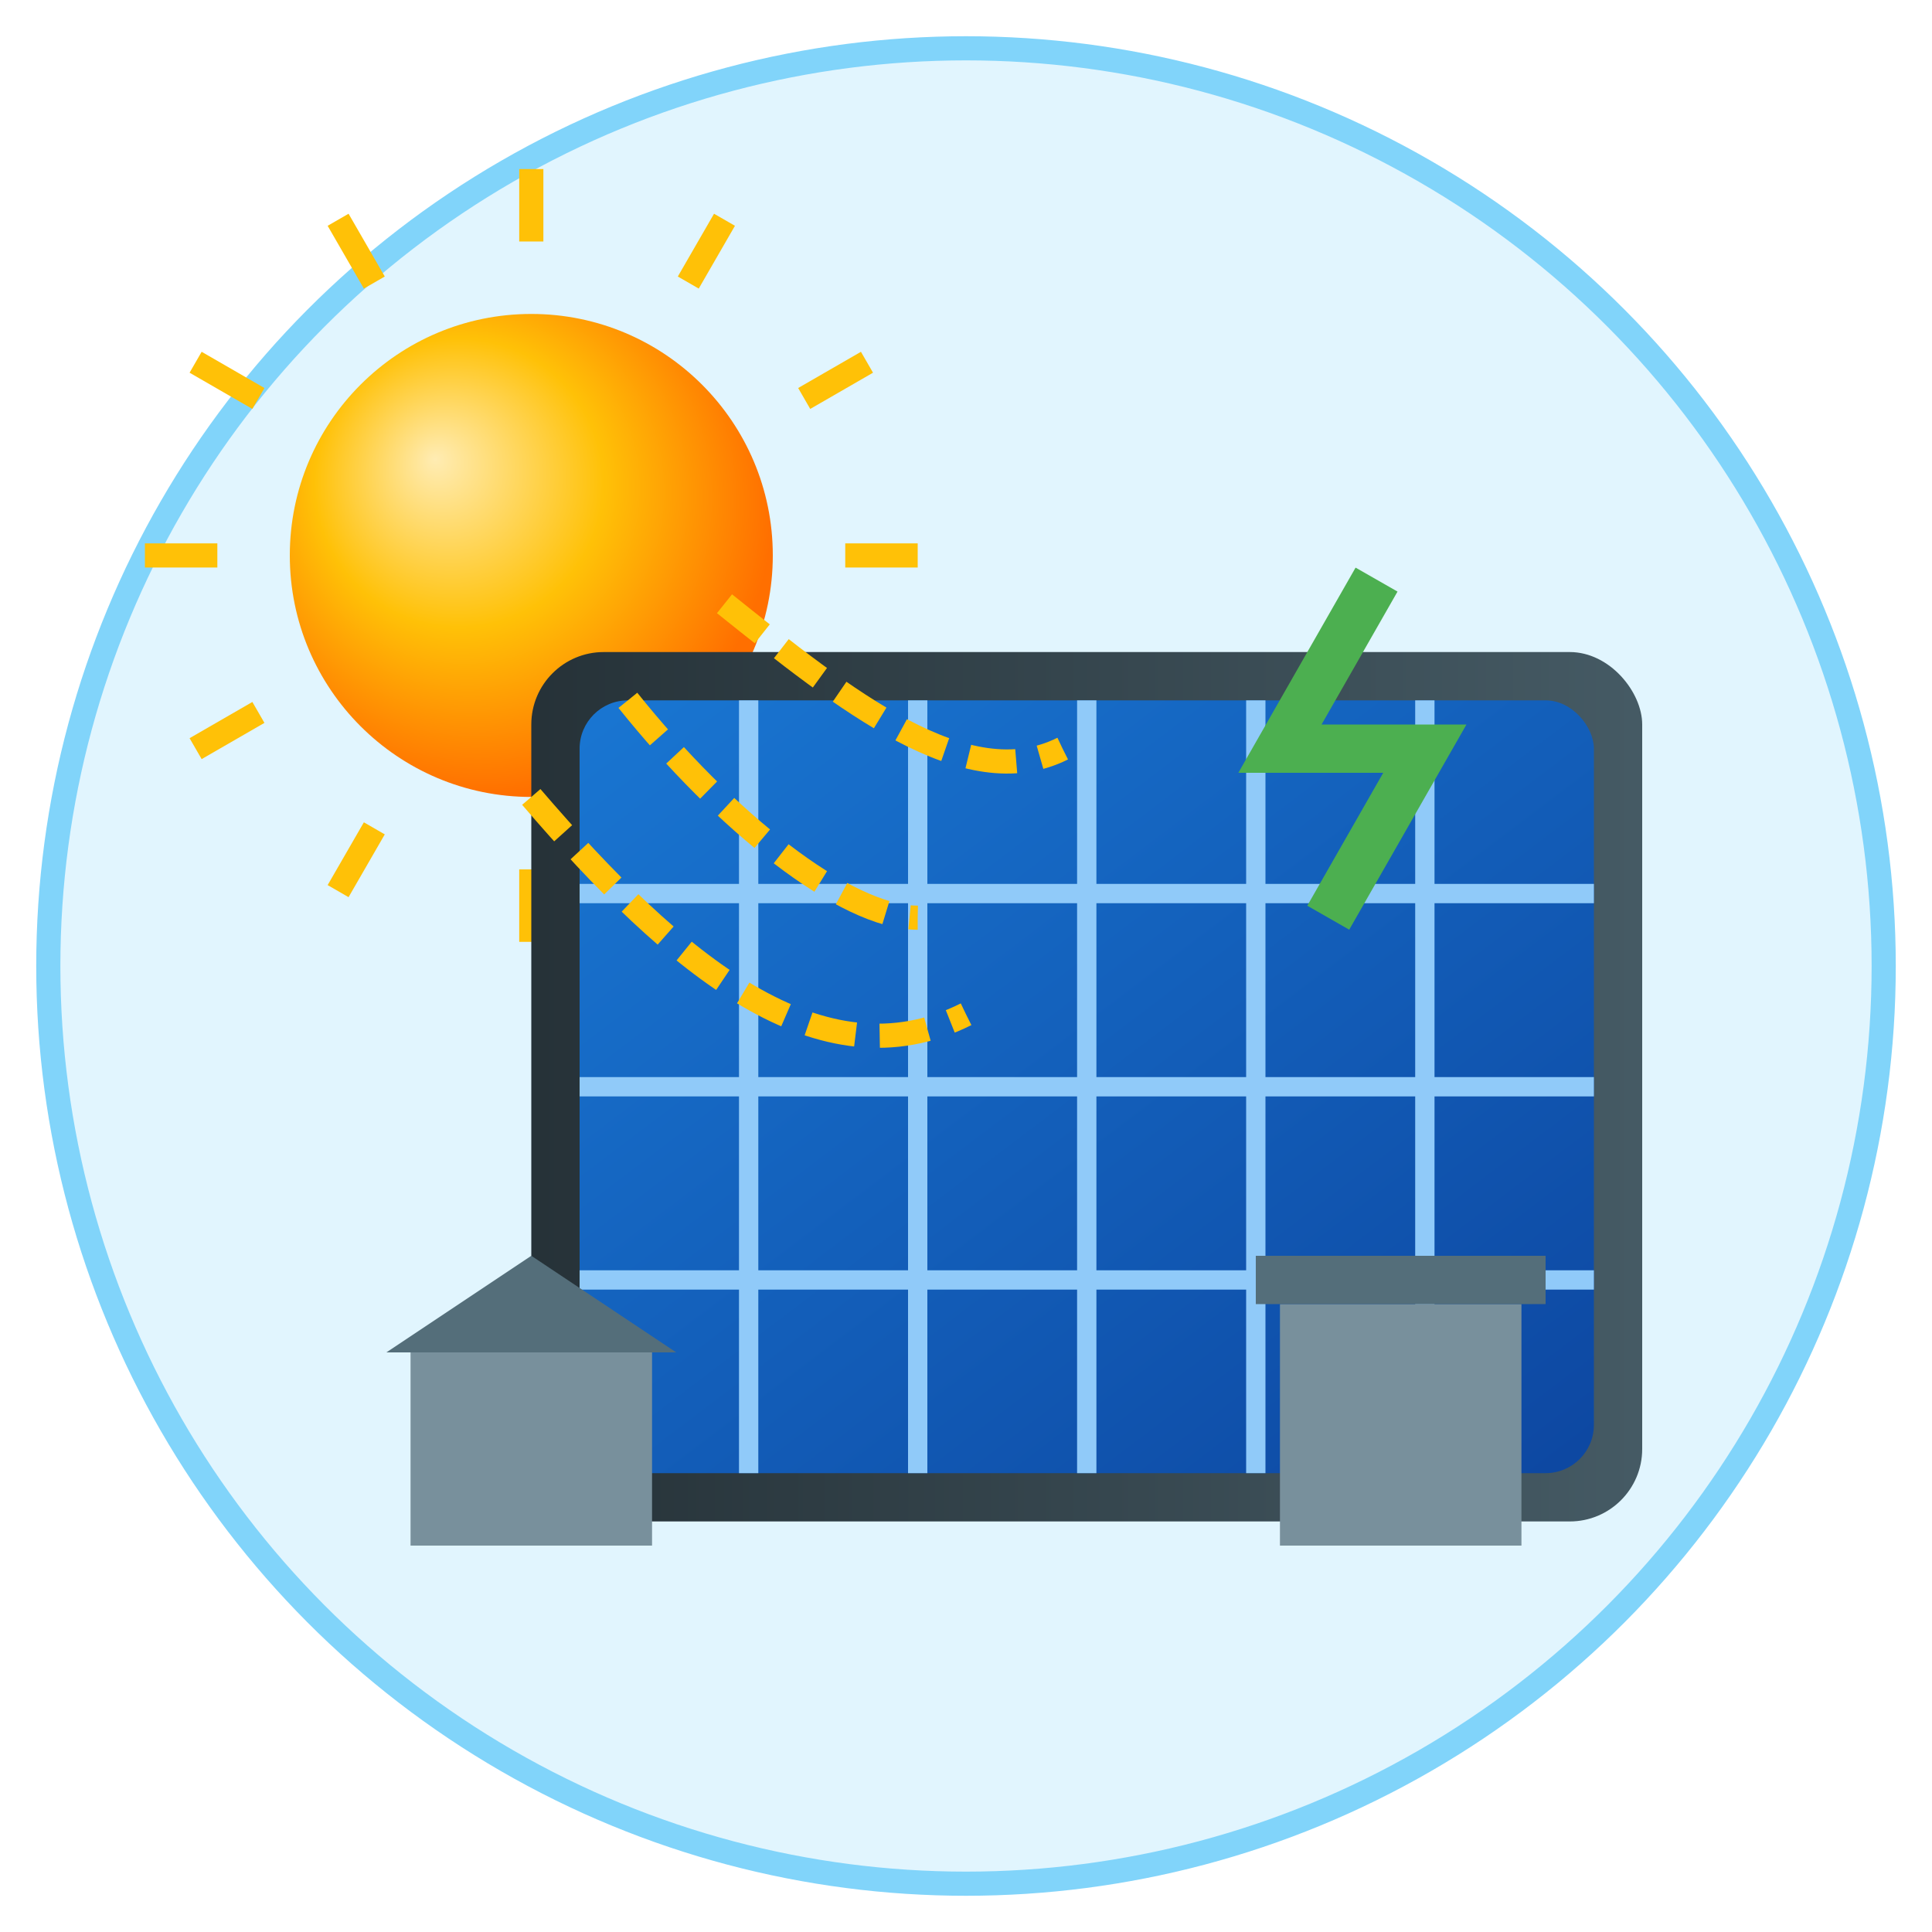 <?xml version="1.0" encoding="UTF-8"?>
<svg width="80" height="80" viewBox="0 0 80 80" xmlns="http://www.w3.org/2000/svg">
  <defs>
    <linearGradient id="panel-gradient" x1="0%" y1="0%" x2="100%" y2="100%">
      <stop offset="0%" stop-color="#1976D2" />
      <stop offset="100%" stop-color="#0D47A1" />
    </linearGradient>
    <linearGradient id="panel-frame" x1="0%" y1="0%" x2="100%" y2="0%">
      <stop offset="0%" stop-color="#263238" />
      <stop offset="100%" stop-color="#455A64" />
    </linearGradient>
    <radialGradient id="sun-gradient" cx="40%" cy="40%" r="60%" fx="30%" fy="30%">
      <stop offset="0%" stop-color="#FFECB3" />
      <stop offset="50%" stop-color="#FFC107" />
      <stop offset="100%" stop-color="#FF6F00" />
    </radialGradient>
    <filter id="glow" x="-30%" y="-30%" width="160%" height="160%">
      <feGaussianBlur stdDeviation="2.5" result="blur" />
      <feComposite in="SourceGraphic" in2="blur" operator="over" />
    </filter>
    <filter id="shadow" x="-20%" y="-20%" width="140%" height="140%">
      <feDropShadow dx="2" dy="2" stdDeviation="1.5" flood-color="rgba(0,0,0,0.3)" />
    </filter>
  </defs>

  <!-- Tło w formie koła -->
  <circle cx="40" cy="40" r="38" fill="#E1F5FE" stroke="#81D4FA" stroke-width="1" />

  <!-- Słońce z efektem blasku -->
  <circle cx="22" cy="23" r="10" fill="url(#sun-gradient)" filter="url(#glow)" />

  <!-- Promienie słoneczne -->
  <g transform="translate(22, 23)" stroke="#FFC107" stroke-width="1">
    <line x1="0" y1="-13" x2="0" y2="-16" />
    <line x1="6.5" y1="-11.3" x2="8" y2="-13.9" />
    <line x1="11.3" y1="-6.5" x2="13.9" y2="-8" />
    <line x1="13" y1="0" x2="16" y2="0" />
    <line x1="11.3" y1="6.5" x2="13.9" y2="8" />
    <line x1="6.5" y1="11.3" x2="8" y2="13.9" />
    <line x1="0" y1="13" x2="0" y2="16" />
    <line x1="-6.5" y1="11.3" x2="-8" y2="13.9" />
    <line x1="-11.3" y1="6.5" x2="-13.9" y2="8" />
    <line x1="-13" y1="0" x2="-16" y2="0" />
    <line x1="-11.3" y1="-6.5" x2="-13.9" y2="-8" />
    <line x1="-6.5" y1="-11.3" x2="-8" y2="-13.9" />
  </g>
  
  <!-- Panel słoneczny - bardziej nowoczesny design -->
  <g transform="translate(45, 45)" filter="url(#shadow)">
    <!-- Rama panelu -->
    <rect x="-23" y="-18" width="46" height="36" rx="3" fill="url(#panel-frame)" />
    <rect x="-21" y="-16" width="42" height="32" rx="2" fill="url(#panel-gradient)" />
    
    <!-- Linie wewnętrzne panelu -->
    <line x1="-21" y1="-8" x2="21" y2="-8" stroke="#90CAF9" stroke-width="0.8" />
    <line x1="-21" y1="0" x2="21" y2="0" stroke="#90CAF9" stroke-width="0.8" />
    <line x1="-21" y1="8" x2="21" y2="8" stroke="#90CAF9" stroke-width="0.8" />
    
    <line x1="-14" y1="-16" x2="-14" y2="16" stroke="#90CAF9" stroke-width="0.8" />
    <line x1="-7" y1="-16" x2="-7" y2="16" stroke="#90CAF9" stroke-width="0.8" />
    <line x1="0" y1="-16" x2="0" y2="16" stroke="#90CAF9" stroke-width="0.8" />
    <line x1="7" y1="-16" x2="7" y2="16" stroke="#90CAF9" stroke-width="0.8" />
    <line x1="14" y1="-16" x2="14" y2="16" stroke="#90CAF9" stroke-width="0.8" />
  </g>

  <!-- Linie energii idące od słońca do panelu -->
  <g stroke="#FFC107" stroke-width="1" stroke-dasharray="2,1">
    <path d="M26,29 C30,34 35,38 38,38" fill="none" />
    <path d="M30,25 C35,29 40,33 44,31" fill="none" />
    <path d="M22,33 C28,40 34,45 40,42" fill="none" />
  </g>
  
  <!-- Symbole elektryczności -->
  <g transform="translate(57, 24)">
    <path d="M0,0 L-4,7 L2,7 L-2,14" stroke="#4CAF50" stroke-width="2" fill="none" />
  </g>
  
  <!-- Małe symboliczne budynki u dołu -->
  <g transform="translate(22, 60)">
    <rect x="-5" y="-4" width="10" height="8" fill="#78909C" />
    <polygon points="0,-8 -6,-4 6,-4" fill="#546E7A" />
  </g>
  
  <g transform="translate(58, 60)">
    <rect x="-5" y="-6" width="10" height="10" fill="#78909C" />
    <rect x="-6" y="-8" width="12" height="2" fill="#546E7A" />
  </g>
</svg>